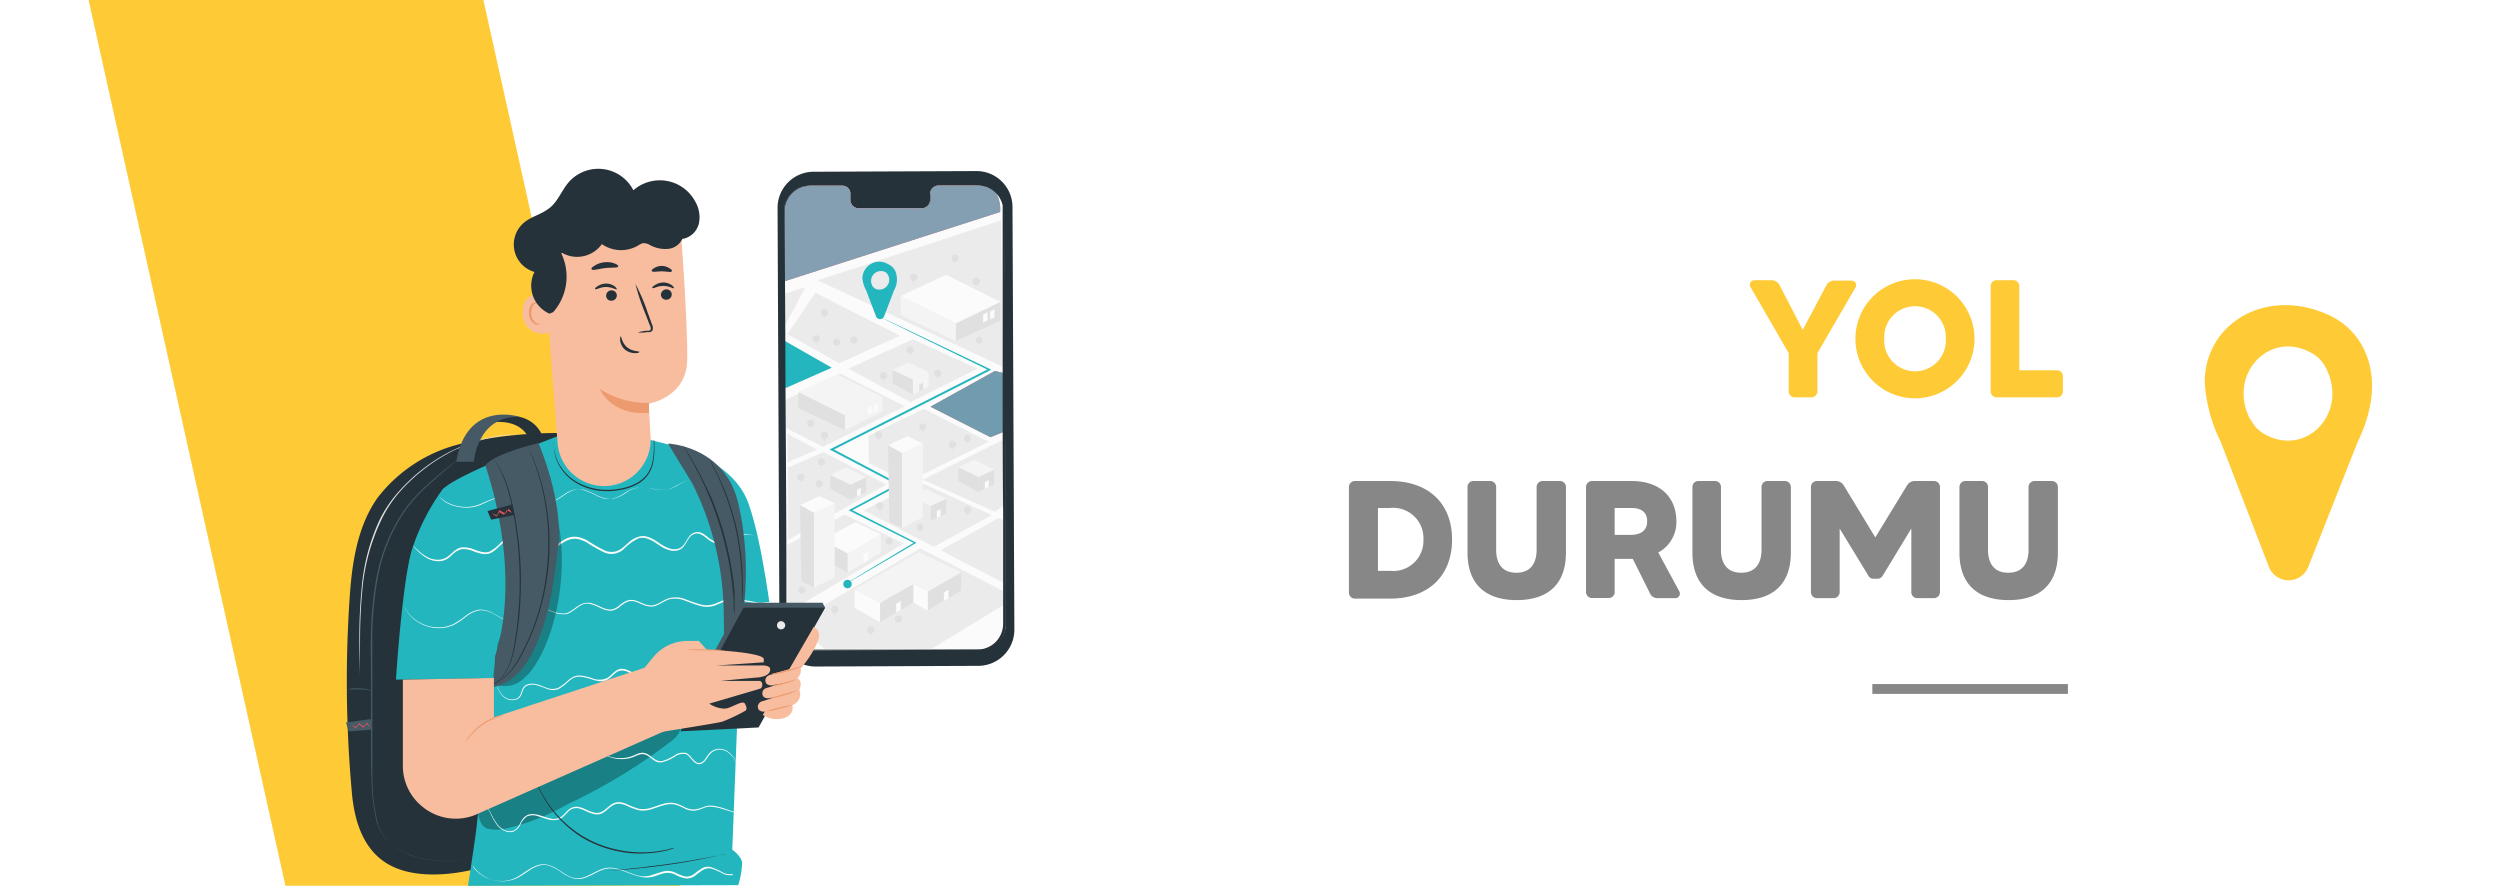 <svg id="Layer_1" data-name="Layer 1" xmlns="http://www.w3.org/2000/svg" viewBox="0 0 254 90"><defs><style>.cls-1{fill:#fff;}.cls-2{fill:#fecb37;}.cls-3{fill:#263239;}.cls-4{fill:#e0e0e0;}.cls-5{fill:#fbfbfb;}.cls-6{fill:#ebebeb;}.cls-7{fill:#e9505b;}.cls-8{fill:#3fbcd3;}.cls-11,.cls-8{opacity:0.7;}.cls-9{fill:#23b6be;}.cls-10{fill:#f5f4f5;}.cls-11{fill:#5ac1d6;}.cls-12{fill:#455a64;}.cls-13{opacity:0.3;}.cls-14{fill:#f8bc9e;}.cls-15{fill:#ec9a6e;}.cls-16{fill:#878787;}.cls-17{fill:none;stroke:#878787;stroke-miterlimit:10;}</style></defs><title>icons</title><rect class="cls-1" width="254" height="90"/><polygon class="cls-2" points="69.11 90 29 90 9 0 49.11 0 69.11 90"/><path class="cls-3" d="M82.83,67.72l16.62-.07a3.68,3.68,0,0,0,3.61-3.74l-.19-42.83a3.66,3.66,0,0,0-3.63-3.7l-16.63.07A3.67,3.67,0,0,0,79,21.19L79.19,64A3.67,3.67,0,0,0,82.83,67.72Z"/><path class="cls-4" d="M80.33,56.5a.37.37,0,0,0,.36.37.37.37,0,0,0,0-.74A.37.37,0,0,0,80.33,56.5Z"/><path class="cls-4" d="M80.69,57.3a2.68,2.68,0,0,0,0-.8,2.68,2.68,0,0,0,0,.8Z"/><path class="cls-5" d="M82.28,18.87l3.32,0a.83.83,0,0,1,.81.84v.61a.83.83,0,0,0,.81.84l6.48,0a.84.84,0,0,0,.8-.85v-.6a.83.83,0,0,1,.8-.85h4.08a2.61,2.61,0,0,1,2.63,2.6l.18,42A2.61,2.61,0,0,1,99.59,66l-17.11.08a2.62,2.62,0,0,1-2.63-2.6l-.18-42A2.61,2.61,0,0,1,82.28,18.87Z"/><path class="cls-6" d="M101.06,52c-.14-.11-7.3-3.26-7.3-3.26l8.36-4.17,0,6.71Z"/><polygon class="cls-7" points="100.63 44.42 94.53 41.32 101.08 37.69 102.09 37.94 102.11 43.82 100.63 44.42"/><polygon class="cls-8" points="100.63 44.42 94.53 41.32 101.08 37.69 102.09 37.94 102.11 43.82 100.63 44.42"/><polygon class="cls-6" points="101.87 37.26 83.07 28.48 101.7 22.4 101.87 37.26"/><polygon class="cls-6" points="102.09 60.13 93.5 55.72 80.71 63.24 83.76 65.91 94.67 65.91 102.09 61.38 102.09 60.13"/><polygon class="cls-6" points="91.81 55.24 81.18 61.54 80 61.41 80 55.35 85.82 52.27 91.81 55.24"/><polygon class="cls-6" points="90.06 49.23 80.05 54.86 80.05 47.5 83.67 45.94 90.06 49.23"/><polygon class="cls-6" points="100.76 52.33 94.88 55.56 87.75 51.86 93.42 48.98 100.76 52.33"/><polygon class="cls-6" points="91.94 41.28 83.61 45.4 79.76 43.43 79.73 40.67 85.35 37.94 91.94 41.28"/><polygon class="cls-6" points="100.45 44.88 92.13 49 88.27 47.03 88.24 44.27 93.87 41.54 100.45 44.88"/><polygon class="cls-6" points="99.3 37.46 92.52 40.86 86.19 37.46 92.74 34.47 99.3 37.46"/><path class="cls-9" d="M86.19,59.17l.12-.06.35-.2L88,58.13l5-2.92.1-.06L93,55.09l-6.54-3.33v.15l4.89-2.6.15-.08-.15-.08-6.79-3.57v.18l.81-.41,15.2-7.71.14-.08-.14-.07-8.07-3.84-2.24-1.06-.59-.27-.15-.07s-.05,0-.05,0l.05,0,.14.07.58.3,2.22,1.09,8,3.91v-.15L85.27,45.17l-.81.41-.17.09.17.09,6.79,3.55v-.16l-4.88,2.61-.14.08.14.08,6.56,3.29v-.12l-5,3-1.33.81-.34.21Z"/><path class="cls-9" d="M88,29.5l1,2.63a.44.44,0,0,0,.83,0l1-2.62a2.24,2.24,0,0,0,.12-2,1.49,1.49,0,0,0-.7-.66,1.72,1.72,0,0,0-2.63,1.4A3.19,3.19,0,0,0,88,29.5Zm.63-.47a1,1,0,0,1,1.31-1.39.68.68,0,0,1,.28.3,1,1,0,0,1-1.3,1.39A.83.83,0,0,1,88.61,29Z"/><polygon class="cls-10" points="89.63 41.8 89.66 40.34 85.85 42.19 85.85 43.7 89.63 41.8"/><polygon class="cls-4" points="85.85 42.19 81.11 39.83 81.11 41.47 85.85 43.7 85.85 42.19"/><polygon class="cls-10" points="89.66 40.34 85.01 38.02 81.11 39.83 85.85 42.19 89.66 40.34"/><polygon class="cls-5" points="89.16 40.97 89.16 41.68 88.79 41.85 88.79 41.17 89.16 40.97"/><polygon class="cls-5" points="88.57 41.23 88.57 41.94 88.19 42.11 88.19 41.43 88.57 41.23"/><polygon class="cls-4" points="101.63 32.57 101.63 30.67 97.11 32.85 97.11 34.65 101.63 32.57"/><polygon class="cls-10" points="97.11 32.85 91.51 30.07 91.51 32.01 97.11 34.65 97.11 32.85"/><polygon class="cls-5" points="101.63 30.67 96.13 27.92 91.51 30.07 97.11 32.85 101.63 30.67"/><polygon class="cls-5" points="101.04 31.41 101.04 32.26 100.6 32.45 100.6 31.65 101.04 31.41"/><polygon class="cls-5" points="100.33 31.73 100.33 32.57 99.89 32.77 99.89 31.96 100.33 31.73"/><path class="cls-4" d="M88,48.48V50l-1.61.8V49.23Z"/><polygon class="cls-4" points="84.36 48.25 86.41 49.23 86.41 50.78 84.36 49.63 84.36 48.25"/><polygon class="cls-10" points="88.02 48.48 85.98 47.5 84.36 48.25 86.41 49.23 88.02 48.48"/><polygon class="cls-5" points="87.45 49.56 87.45 50.27 87.08 50.44 87.08 49.76 87.45 49.56"/><path class="cls-4" d="M101,47.71v1.5L99.41,50V48.45Z"/><polygon class="cls-4" points="97.35 47.47 99.41 48.45 99.41 50 97.35 48.85 97.35 47.47"/><polygon class="cls-10" points="101.02 47.71 98.98 46.72 97.35 47.47 99.41 48.45 101.02 47.71"/><polygon class="cls-5" points="100.45 48.78 100.45 49.49 100.07 49.66 100.07 48.98 100.45 48.78"/><path class="cls-10" d="M94.35,37.81v1.5l-1.61.79V38.55Z"/><polygon class="cls-4" points="90.68 37.57 92.74 38.55 92.74 40.1 90.68 38.95 90.68 37.57"/><polygon class="cls-10" points="94.35 37.81 92.31 36.82 90.68 37.57 92.74 38.55 94.35 37.81"/><polygon class="cls-4" points="93.78 38.88 93.78 39.59 93.4 39.76 93.4 39.08 93.78 38.88"/><path class="cls-4" d="M96.14,50.66v1.5l-1.61.8V51.41Z"/><polygon class="cls-6" points="92.47 50.42 94.53 51.41 94.53 52.96 92.47 51.81 92.47 50.42"/><polygon class="cls-10" points="96.14 50.66 94.1 49.68 92.47 50.42 94.53 51.41 96.14 50.66"/><polygon class="cls-5" points="95.56 51.74 95.56 52.45 95.19 52.62 95.19 51.94 95.56 51.74"/><path class="cls-10" d="M89.49,54.29v1.88l-3.39,2v-2Z"/><polygon class="cls-4" points="83.53 54.83 86.1 56.22 86.1 58.17 83.53 56.73 83.53 54.83"/><polygon class="cls-5" points="89.49 54.29 86.94 53.05 83.53 54.83 86.1 56.22 89.49 54.29"/><polygon class="cls-5" points="88.21 56.03 88.21 56.92 87.75 57.2 87.75 56.32 88.21 56.03"/><path class="cls-4" d="M97.65,58.16V60l-3.39,2V60.1Z"/><polygon class="cls-5" points="90.21 57.9 94.26 60.09 94.26 62.04 90.2 59.79 90.21 57.9"/><polygon class="cls-10" points="97.65 58.16 93.37 56.09 90.2 57.91 94.26 60.09 97.65 58.16"/><polygon class="cls-5" points="96.37 59.9 96.37 60.79 95.9 61.07 95.9 60.19 96.37 59.9"/><polygon class="cls-10" points="84.81 51.13 84.81 58.64 82.7 59.73 82.7 52.12 84.81 51.13"/><polygon class="cls-5" points="83.25 50.4 84.81 51.13 82.7 52.12 81.28 51.32 83.25 50.4"/><polygon class="cls-4" points="82.7 52.12 82.7 59.73 81.41 59.04 81.28 51.32 82.7 52.12"/><polygon class="cls-10" points="93.76 45.04 93.76 52.55 91.64 53.65 91.64 46.04 93.76 45.04"/><polygon class="cls-5" points="92.19 44.32 93.76 45.04 91.64 46.04 90.22 45.24 92.19 44.32"/><polygon class="cls-4" points="91.64 46.04 91.64 53.65 90.36 53.01 90.22 45.24 91.64 46.04"/><path class="cls-4" d="M92.8,59.33v1.88l-3.39,2v-2Z"/><polygon class="cls-5" points="86.83 59.88 89.41 61.26 89.41 63.21 86.83 61.77 86.83 59.88"/><polygon class="cls-10" points="92.8 59.33 90.21 57.9 86.83 59.88 89.41 61.26 92.8 59.33"/><polygon class="cls-5" points="91.52 61.07 91.52 61.96 91.05 62.24 91.05 61.36 91.52 61.07"/><polygon class="cls-6" points="85.26 36.9 91.43 34.11 82.83 29.74 80.01 33.95 85.26 36.9"/><polygon class="cls-9" points="79.76 39.45 79.72 34.63 84.51 37.36 79.76 39.45"/><path class="cls-4" d="M83.4,44.28a.37.37,0,0,0,.73,0,.37.37,0,1,0-.73,0Z"/><path class="cls-4" d="M83.77,45.08a2.68,2.68,0,0,0,0-.8,2,2,0,0,0,0,.8Z"/><path class="cls-4" d="M93.39,43.38a.38.38,0,0,0,.37.37.37.37,0,0,0,0-.74A.38.38,0,0,0,93.39,43.38Z"/><path class="cls-4" d="M93.76,44.18a2.68,2.68,0,0,0,0-.8,2.68,2.68,0,0,0,0,.8Z"/><path class="cls-4" d="M98.29,48.49a.37.37,0,1,0,.36-.36A.36.36,0,0,0,98.29,48.49Z"/><path class="cls-4" d="M98.65,49.3a1.09,1.09,0,0,0,0-.4,1.12,1.12,0,0,0,0-.41,1.75,1.75,0,0,0,0,.41A1.7,1.7,0,0,0,98.65,49.3Z"/><path class="cls-4" d="M97.92,44.55a.37.37,0,0,0,.37.36.36.36,0,0,0,.36-.36.37.37,0,0,0-.36-.37A.38.38,0,0,0,97.92,44.55Z"/><path class="cls-4" d="M98.29,45.35a2.68,2.68,0,0,0,0-.8,2.68,2.68,0,0,0,0,.8Z"/><path class="cls-4" d="M88.88,44.19a.37.37,0,1,0,.37-.37A.36.36,0,0,0,88.88,44.19Z"/><path class="cls-4" d="M89.25,45a2.68,2.68,0,0,0,0-.8,2,2,0,0,0,0,.8Z"/><path class="cls-4" d="M83.09,46.93a.37.37,0,1,0,.37-.37A.38.38,0,0,0,83.09,46.93Z"/><path class="cls-4" d="M83.46,47.73a2.68,2.68,0,0,0,0-.8,2.68,2.68,0,0,0,0,.8Z"/><path class="cls-4" d="M82.86,49.08a.37.37,0,1,0,.73,0,.37.37,0,0,0-.73,0Z"/><path class="cls-4" d="M83.23,49.89a1.7,1.7,0,0,0,0-.4,1.75,1.75,0,0,0,0-.41,1.12,1.12,0,0,0,0,.41A1.09,1.09,0,0,0,83.23,49.89Z"/><path class="cls-4" d="M93.13,53.55a.37.37,0,0,0,.37.37.37.37,0,0,0,0-.73A.37.37,0,0,0,93.13,53.55Z"/><path class="cls-4" d="M93.5,54.36a1.24,1.24,0,0,0,0-.4,1.28,1.28,0,0,0,0-.41,1.28,1.28,0,0,0,0,.41A1.24,1.24,0,0,0,93.5,54.36Z"/><circle class="cls-4" cx="81.46" cy="59.94" r="0.37"/><path class="cls-4" d="M81.46,60.75a1.12,1.12,0,0,0,0-.41,1.09,1.09,0,0,0,0-.4,1.7,1.7,0,0,0,0,.4A1.75,1.75,0,0,0,81.46,60.75Z"/><path class="cls-4" d="M88.1,64a.37.37,0,1,0,.36-.37A.37.37,0,0,0,88.1,64Z"/><path class="cls-4" d="M88.46,64.75a2,2,0,0,0,0-.8,2.68,2.68,0,0,0,0,.8Z"/><path class="cls-4" d="M90.92,62.84a.37.37,0,1,0,.73,0,.37.37,0,0,0-.73,0Z"/><path class="cls-4" d="M91.28,63.65a1.12,1.12,0,0,0,0-.41,1.09,1.09,0,0,0,0-.4,1.7,1.7,0,0,0,0,.4A1.75,1.75,0,0,0,91.28,63.65Z"/><path class="cls-4" d="M84.45,62a.37.37,0,0,0,.73,0,.37.37,0,1,0-.73,0Z"/><path class="cls-4" d="M84.82,62.84a2.68,2.68,0,0,0,0-.8,2,2,0,0,0,0,.8Z"/><circle class="cls-4" cx="90.33" cy="54.98" r="0.37"/><path class="cls-4" d="M90.33,55.79a1.24,1.24,0,0,0,0-.4,1.28,1.28,0,0,0,0-.41,1.28,1.28,0,0,0,0,.41A1.24,1.24,0,0,0,90.33,55.79Z"/><path class="cls-4" d="M89,51.41a.37.37,0,0,0,.37.36.36.36,0,0,0,.36-.36.37.37,0,0,0-.36-.37A.38.38,0,0,0,89,51.41Z"/><path class="cls-4" d="M89.41,52.21a2.68,2.68,0,0,0,0-.8,2,2,0,0,0,0,.8Z"/><path class="cls-4" d="M97.92,51.81a.38.38,0,0,0,.37.37.37.37,0,0,0,0-.74A.38.38,0,0,0,97.92,51.81Z"/><path class="cls-4" d="M98.29,52.61a2.68,2.68,0,0,0,0-.8,2.68,2.68,0,0,0,0,.8Z"/><path class="cls-4" d="M81,48.49a.37.37,0,1,0,.37-.36A.37.37,0,0,0,81,48.49Z"/><path class="cls-4" d="M81.37,49.3a1.24,1.24,0,0,0,0-.4,1.28,1.28,0,0,0,0-.41,1.28,1.28,0,0,0,0,.41A1.24,1.24,0,0,0,81.37,49.3Z"/><path class="cls-4" d="M82,43a.37.37,0,1,0,.36-.36A.36.36,0,0,0,82,43Z"/><path class="cls-4" d="M82.35,43.82a1.09,1.09,0,0,0,0-.4,1.12,1.12,0,0,0,0-.41,1.75,1.75,0,0,0,0,.41A1.7,1.7,0,0,0,82.35,43.82Z"/><circle class="cls-4" cx="89.77" cy="38.17" r="0.37"/><path class="cls-4" d="M89.77,39a2.68,2.68,0,0,0,0-.8,2.68,2.68,0,0,0,0,.8Z"/><path class="cls-4" d="M96.41,45.08a.37.37,0,1,0,.73,0,.37.37,0,0,0-.73,0Z"/><path class="cls-4" d="M96.77,45.88a2,2,0,0,0,0-.8,2.68,2.68,0,0,0,0,.8Z"/><path class="cls-4" d="M92.1,35.56a.37.37,0,1,0,.37-.37A.37.37,0,0,0,92.1,35.56Z"/><path class="cls-4" d="M92.47,36.36a2.68,2.68,0,0,0,0-.8,2.68,2.68,0,0,0,0,.8Z"/><path class="cls-4" d="M84.63,34.75a.37.37,0,1,0,.37-.36A.37.37,0,0,0,84.63,34.75Z"/><path class="cls-4" d="M85,35.56a1.28,1.28,0,0,0,0-.41,1.24,1.24,0,0,0,0-.4,1.24,1.24,0,0,0,0,.4A1.28,1.28,0,0,0,85,35.56Z"/><path class="cls-4" d="M82.57,34.42a.37.37,0,1,0,.37-.37A.36.36,0,0,0,82.57,34.42Z"/><path class="cls-4" d="M82.94,35.22a2.68,2.68,0,0,0,0-.8,2,2,0,0,0,0,.8Z"/><path class="cls-4" d="M83.4,31.71a.37.37,0,1,0,.73,0,.37.37,0,0,0-.73,0Z"/><path class="cls-4" d="M83.77,32.52a1.75,1.75,0,0,0,0-.41,1.7,1.7,0,0,0,0-.4,1.09,1.09,0,0,0,0,.4A1.12,1.12,0,0,0,83.77,32.52Z"/><path class="cls-4" d="M94.9,37.94a.37.37,0,0,0,.37.36.36.36,0,0,0,.36-.36.37.37,0,0,0-.36-.37A.38.38,0,0,0,94.9,37.94Z"/><path class="cls-4" d="M95.27,38.74a2.68,2.68,0,0,0,0-.8,2.68,2.68,0,0,0,0,.8Z"/><path class="cls-4" d="M86.39,34.47a.37.37,0,1,0,.73,0,.37.37,0,0,0-.73,0Z"/><path class="cls-4" d="M86.75,35.28a1.12,1.12,0,0,0,0-.41,1.09,1.09,0,0,0,0-.4,1.7,1.7,0,0,0,0,.4A1.75,1.75,0,0,0,86.75,35.28Z"/><path class="cls-4" d="M96.67,26.22a.37.37,0,1,0,.37-.37A.38.38,0,0,0,96.67,26.22Z"/><path class="cls-4" d="M97,27a2.68,2.68,0,0,0,0-.8,2.68,2.68,0,0,0,0,.8Z"/><path class="cls-4" d="M92.47,28.23a.37.37,0,0,0,.73,0,.37.37,0,1,0-.73,0Z"/><path class="cls-4" d="M92.84,29a2.68,2.68,0,0,0,0-.8,2,2,0,0,0,0,.8Z"/><path class="cls-4" d="M99.15,34.56a.37.37,0,0,0,.37.37.37.37,0,0,0,0-.73A.37.37,0,0,0,99.15,34.56Z"/><path class="cls-4" d="M99.52,35.37a1.28,1.28,0,0,0,0-.41,1.24,1.24,0,0,0,0-.4,1.24,1.24,0,0,0,0,.4A1.28,1.28,0,0,0,99.52,35.37Z"/><path class="cls-4" d="M98.79,28.59a.36.36,0,0,0,.36.37.37.37,0,1,0,0-.73A.36.36,0,0,0,98.79,28.59Z"/><path class="cls-4" d="M99.15,29.4a1.24,1.24,0,0,0,0-.4,1.28,1.28,0,0,0,0-.41,1.28,1.28,0,0,0,0,.41A1.24,1.24,0,0,0,99.15,29.4Z"/><polygon class="cls-6" points="83.02 45.68 80 44.08 80.01 46.96 83.02 45.68"/><polygon class="cls-6" points="95.56 55.91 102.18 59.33 102.18 52.96 101.45 52.63 95.56 55.91"/><path class="cls-9" d="M85.68,59.33a.43.43,0,1,0,.42-.42A.42.42,0,0,0,85.68,59.33Z"/><polygon class="cls-6" points="81.82 29.19 79.71 29.83 79.71 33.15 81.82 29.19"/><path class="cls-7" d="M79.69,24.75V21.13a2.61,2.61,0,0,1,2.58-2.26l3.32,0a.83.83,0,0,1,.81.84v.61a.83.83,0,0,0,.81.84l6.48,0a.84.84,0,0,0,.8-.85v-.6a.83.83,0,0,1,.8-.85h4.08a2.66,2.66,0,0,1,1.78.68,3.21,3.21,0,0,1,.46,2L79.7,28.58Z"/><path class="cls-11" d="M79.69,24.75V21.13a2.61,2.61,0,0,1,2.58-2.26l3.32,0a.83.83,0,0,1,.81.84v.61a.83.83,0,0,0,.81.84l6.48,0a.84.84,0,0,0,.8-.85v-.6a.83.83,0,0,1,.8-.85h4.08a2.66,2.66,0,0,1,1.78.68,3.21,3.21,0,0,1,.46,2L79.7,28.58Z"/><path class="cls-3" d="M82.28,18.87h-.09c-.06,0-.15,0-.27,0a2.52,2.52,0,0,0-1,.35,2.31,2.31,0,0,0-.59.48,2.53,2.53,0,0,0-.49.78,2.83,2.83,0,0,0-.2,1.07V22.8c0,3.49,0,8.53,0,14.76s0,13.65.09,21.89c0,1,0,2.08,0,3.13v.79a3.08,3.08,0,0,0,.1.8,2.71,2.71,0,0,0,.34.73,2.9,2.9,0,0,0,.55.61,2.66,2.66,0,0,0,1.51.58H84l3.33,0,6.84,0,3.5,0H99.4a2.82,2.82,0,0,0,1.69-.48,2.6,2.6,0,0,0,1-1.43,2.72,2.72,0,0,0,.11-.89v-.88c0-1.18,0-2.34,0-3.5q0-3.48,0-6.84l-.05-12.93c0-4.12,0-8-.06-11.7,0-1.83,0-3.6,0-5.3v-.64c0-.1,0-.21,0-.31a2.84,2.84,0,0,0-.06-.31,2.58,2.58,0,0,0-.55-1.11,2.62,2.62,0,0,0-2.13-.93H95.37a.84.84,0,0,0-.51.14.88.88,0,0,0-.32.42,1.53,1.53,0,0,0-.05.52v.25a1,1,0,0,1,0,.25.8.8,0,0,1-.19.44.74.74,0,0,1-.4.25.93.93,0,0,1-.24,0H92.47l-3.45,0H87.14a.94.94,0,0,1-.32-.11.87.87,0,0,1-.37-.53,1.72,1.72,0,0,1,0-.32v-.31a1.62,1.62,0,0,0,0-.31.94.94,0,0,0-.1-.28.78.78,0,0,0-.42-.36,1.33,1.33,0,0,0-.52-.06h0a1.33,1.33,0,0,1,.52.06.77.77,0,0,1,.4.36.79.79,0,0,1,.1.27,1.48,1.48,0,0,1,0,.3v.31a1.12,1.12,0,0,0,0,.32.83.83,0,0,0,.38.55.72.72,0,0,0,.33.11h6.51a1.07,1.07,0,0,0,.25,0,.81.81,0,0,0,.42-.26.87.87,0,0,0,.2-.46,2.26,2.26,0,0,0,0-.26v-.25a1.38,1.38,0,0,1,0-.5.75.75,0,0,1,.3-.4.78.78,0,0,1,.49-.14h3.92a2.81,2.81,0,0,1,1.14.21,2.76,2.76,0,0,1,.95.71,2.62,2.62,0,0,1,.55,1.09c0,.1,0,.2,0,.3s0,.21,0,.32v.63l0,5.3c0,3.67,0,7.58,0,11.7s0,8.45.05,12.93c0,2.24,0,4.53,0,6.84,0,1.16,0,2.33,0,3.5v.88a2.85,2.85,0,0,1-.11.87,2.61,2.61,0,0,1-1,1.4A2.74,2.74,0,0,1,99.4,66H97.63l-3.5,0-6.84,0h-5a2.52,2.52,0,0,1-1.47-.56A2.57,2.57,0,0,1,80,64.15a2.88,2.88,0,0,1-.1-.78v-.79c0-1.06,0-2.1,0-3.13,0-8.24-.08-15.66-.1-21.89s-.06-11.27-.08-14.76V21.57a2.56,2.56,0,0,1,.67-1.84,2.31,2.31,0,0,1,.59-.48,2.42,2.42,0,0,1,1-.35l.26,0Z"/><path class="cls-3" d="M57.44,44A44.87,44.87,0,0,0,47,45.05a15.16,15.16,0,0,0-8.66,5.55c-2.21,3.16-2.65,7.19-2.87,11a124.93,124.93,0,0,0,.3,19.15c.32,3.22,1.46,6.22,4.46,7.44,3.61,1.48,8.45,0,8.45,0"/><path class="cls-12" d="M48.05,87.47H46a15.87,15.87,0,0,1-2.36-.12,6.11,6.11,0,0,1-.7-.13l-.37-.08-.37-.1c-.25-.07-.5-.18-.75-.27a6.73,6.73,0,0,1-.76-.38,5.27,5.27,0,0,1-1.4-1.12,4.27,4.27,0,0,1-.93-1.7,20.09,20.09,0,0,1-.53-4.31c0-1.53,0-3.14,0-4.81s0-3.4,0-5.17,0-3.51,0-5.18a36.07,36.07,0,0,1,.45-4.78,18,18,0,0,1,2.94-7.52,16.79,16.79,0,0,1,2.09-2.32c.67-.63,1.27-1.14,1.77-1.56l1.15-1,.29-.25.1-.09-.1.08-.31.24-1.16.94c-.5.41-1.11.92-1.79,1.55a16.9,16.9,0,0,0-2.11,2.32,17.93,17.93,0,0,0-3,7.55,36.34,36.34,0,0,0-.46,4.8c-.06,1.67,0,3.4,0,5.18s0,3.5,0,5.17,0,3.28.06,4.82a20.35,20.35,0,0,0,.54,4.33,4.41,4.41,0,0,0,1,1.73,5.7,5.7,0,0,0,1.44,1.14c.25.15.51.26.76.38s.52.2.77.26l.37.11.37.08c.24.06.48.08.71.12a17.18,17.18,0,0,0,2.37.1h2Z"/><path class="cls-12" d="M37.75,70.16a3.46,3.46,0,0,0-1.23-.22,3.75,3.75,0,0,0-1.24.1s.56,0,1.24,0S37.74,70.2,37.75,70.16Z"/><path class="cls-4" d="M52.87,44.16h-.36c-.23,0-.58,0-1,0A16,16,0,0,0,47.8,45l-.58.22-.29.11-.3.13-.6.28c-.21.09-.41.21-.62.31a18,18,0,0,0-4.91,3.91,12.66,12.66,0,0,0-2,3,20.54,20.54,0,0,0-1.74,6.61,52.76,52.76,0,0,0-.25,5.59c0,1.59,0,2.88,0,3.77l0,1v.27c0,.06,0,.09,0,.09a.62.62,0,0,1,0-.09l0-.27c0-.23,0-.58,0-1,0-.89.05-2.18.07-3.77a55.83,55.83,0,0,1,.27-5.58A20.72,20.72,0,0,1,38.66,53,12.47,12.47,0,0,1,40.59,50a18.1,18.1,0,0,1,4.87-3.9c.21-.1.4-.22.61-.32l.6-.27.29-.14.3-.11.57-.21a16.36,16.36,0,0,1,3.66-.83l1-.06h.36Z"/><path class="cls-3" d="M55.05,44.15s-.85-2.27-3.91-1.84c0,0-1.36-.07-1.61.68,0,0,2.85-.7,4.06,1.26Z"/><path class="cls-12" d="M46.35,46.91h1.79s.34-4.73,4.68-4.55C52.82,42.36,47.43,40.55,46.35,46.91Z"/><polygon class="cls-12" points="37.72 73.05 35.16 73.4 35.41 74.31 37.81 74.13 37.72 73.05"/><path class="cls-7" d="M37.57,73.87a2.37,2.37,0,0,0-.3-.46l0,0,0,0-.36.44h.09l-.26-.19-.27-.2,0,0,0,0-.33.46h.07a1.85,1.85,0,0,0-.46-.27s.14.15.4.35l0,0,0,0,.35-.45h-.09l.27.2.26.18,0,0,0,0,.34-.45h-.08A2,2,0,0,0,37.57,73.87Z"/><path class="cls-9" d="M75,89.93a8.12,8.12,0,0,0,.4-2.3c-.1-.68-1-1.3-1-1.3l1-25.91s.13-11.33-5.86-14.85l-3.58-.9-8.83-.52c-.29.09-10.66,4-12.09,5.52L49.5,72.51s-.55,6.75-1.09,11.6c-.11,1-.86,5.89-.86,5.89Z"/><g class="cls-13"><path d="M48.57,82.59c.09.63.33,1.39.93,1.59a3.9,3.9,0,0,0,1.89,0,22.49,22.49,0,0,0,6.25-2.46,57,57,0,0,0,10.73-6.55c.45-.37.94-1,.66-1.49s-1.2-.39-1.81-.11c-6.33,2.92-12.31,6.07-18.65,9"/></g><path class="cls-9" d="M70.86,46.28s4,1.32,5.23,5c1.41,4,2.34,11.89,2.34,11.89l-3.9.49Z"/><path class="cls-9" d="M45,49.67a22.13,22.13,0,0,0-3.15,6.17c-1,3.39-1.62,13.21-1.62,13.21l10.63-.15.57-8.64S52.52,45.85,45,49.67Z"/><path class="cls-5" d="M77,54.79a1.35,1.35,0,0,0-.29-.28,1.48,1.48,0,0,0-1.12-.22A10.32,10.32,0,0,0,74,55a1.89,1.89,0,0,1-1.09.13,2.86,2.86,0,0,1-1.08-.63,2.55,2.55,0,0,0-.59-.37,1,1,0,0,0-.74,0,1.22,1.22,0,0,0-.57.51c-.15.21-.26.44-.42.65a1.14,1.14,0,0,1-.6.46,1.51,1.51,0,0,1-.79,0,3.07,3.07,0,0,1-.77-.34c-.24-.14-.48-.32-.73-.47a3.29,3.29,0,0,0-.82-.4,1.51,1.51,0,0,0-.94,0A2.52,2.52,0,0,0,64,55c-.25.21-.47.44-.72.63a1.84,1.84,0,0,1-.85.42,1.8,1.8,0,0,1-.94-.1,15.49,15.49,0,0,1-1.76-1,3.34,3.34,0,0,0-1-.39,2,2,0,0,0-1,.08c-.65.25-1.13.74-1.7,1a2.32,2.32,0,0,1-.44.16,1.75,1.75,0,0,1-.46,0,2.53,2.53,0,0,1-.88-.25,15.5,15.5,0,0,0-1.64-.8,1.81,1.81,0,0,0-.89-.08,1.71,1.71,0,0,0-.78.4,4.1,4.1,0,0,1-1.27,1,1.55,1.55,0,0,1-.74,0,5.33,5.33,0,0,1-.71-.22,2.65,2.65,0,0,0-1.4-.22,1.54,1.54,0,0,0-.6.3c-.17.13-.32.28-.47.41a2.94,2.94,0,0,1-.47.34,1.7,1.7,0,0,1-.51.17,2.2,2.2,0,0,1-1-.1,2.94,2.94,0,0,1-.73-.38,6.34,6.34,0,0,1-.87-.75L42,55.5l-.07-.07.07.08.2.22a5.51,5.51,0,0,0,.86.77,2.72,2.72,0,0,0,.74.39,2.16,2.16,0,0,0,1,.11,1.47,1.47,0,0,0,.53-.16,3.36,3.36,0,0,0,.49-.35,2.45,2.45,0,0,1,1-.68,2.47,2.47,0,0,1,1.34.22,5.19,5.19,0,0,0,.73.22,1.63,1.63,0,0,0,.79,0,2,2,0,0,0,.7-.43c.21-.18.4-.38.61-.56a1.54,1.54,0,0,1,.73-.37,1.74,1.74,0,0,1,.84.08c.55.18,1,.53,1.63.79a2.58,2.58,0,0,0,.92.27,2,2,0,0,0,.49,0,1.81,1.81,0,0,0,.46-.17c.6-.28,1.08-.77,1.69-1a1.73,1.73,0,0,1,1-.08,3.17,3.17,0,0,1,.92.37,14.12,14.12,0,0,0,1.78,1,1.83,1.83,0,0,0,1,.1,1.9,1.9,0,0,0,.89-.43,5.55,5.55,0,0,1,1.5-1.11,1.44,1.44,0,0,1,.87,0,3.27,3.27,0,0,1,.8.38c.25.16.48.33.74.48a3,3,0,0,0,.8.34,1.54,1.54,0,0,0,.85,0,1.29,1.29,0,0,0,.65-.5c.15-.22.27-.45.41-.66a1.16,1.16,0,0,1,.53-.48.84.84,0,0,1,.66,0,2.68,2.68,0,0,1,.58.36,3.12,3.12,0,0,0,1.11.64A2,2,0,0,0,74,55.09a11.67,11.67,0,0,1,1.66-.75,1.45,1.45,0,0,1,1.09.19A2.11,2.11,0,0,1,77,54.79Z"/><path class="cls-5" d="M78.29,61.17h-.1l-.31,0a2.55,2.55,0,0,1-1.16,0c-.25-.06-.53-.11-.84-.16s-.64-.13-1-.17a3,3,0,0,0-1.17.08c-.4.12-.79.33-1.22.47a2.34,2.34,0,0,1-1.39,0,14.19,14.19,0,0,1-1.46-.51A2.78,2.78,0,0,0,68,60.77c-.57.16-1,.58-1.61.72a1,1,0,0,1-.43,0,1.75,1.75,0,0,1-.44-.1c-.28-.1-.56-.25-.87-.35a1.43,1.43,0,0,0-1,0,3.92,3.92,0,0,0-.82.55,2,2,0,0,1-.41.25,1.27,1.27,0,0,1-.47.09,2.74,2.74,0,0,1-.94-.28,4.82,4.82,0,0,0-1-.39,1.62,1.62,0,0,0-.54,0,1.54,1.54,0,0,0-.51.17c-.32.17-.58.4-.87.59a1.88,1.88,0,0,1-.44.24.88.88,0,0,1-.23.07l-.12,0h-.12a2.72,2.72,0,0,1-1-.21c-.31-.11-.62-.24-.94-.34a2,2,0,0,0-1-.07,1.84,1.84,0,0,0-.84.5,6.67,6.67,0,0,1-.69.63,1.39,1.39,0,0,1-.83.24,2.23,2.23,0,0,1-.83-.26c-.27-.12-.52-.27-.77-.41a2.74,2.74,0,0,0-1.6-.47,3.12,3.12,0,0,0-1.42.67,8.17,8.17,0,0,1-1.19.79,3.54,3.54,0,0,1-1.24.34,4.67,4.67,0,0,1-1.14-.09,4,4,0,0,1-1.65-.81,3.29,3.29,0,0,1-.77-.88c-.07-.11-.11-.21-.15-.27l0-.09a.55.55,0,0,0,0,.1c0,.06.07.16.14.28a3.39,3.39,0,0,0,.76.9,4,4,0,0,0,2.83.93,3.52,3.52,0,0,0,1.27-.33,8.08,8.08,0,0,0,1.2-.8A3.08,3.08,0,0,1,48.76,62a2.71,2.71,0,0,1,1.54.46c.25.14.5.29.77.42a2.27,2.27,0,0,0,.87.27,1.4,1.4,0,0,0,.9-.26,6.14,6.14,0,0,0,.71-.63,1.71,1.71,0,0,1,.78-.47,1.68,1.68,0,0,1,.94.07c.31.09.61.22.93.34a2.85,2.85,0,0,0,1,.21h.13l.13,0a1.11,1.11,0,0,0,.26-.07,2.28,2.28,0,0,0,.46-.26c.29-.19.55-.42.85-.58a1.25,1.25,0,0,1,1-.12,4.75,4.75,0,0,1,.94.38,2.63,2.63,0,0,0,1,.29,1.25,1.25,0,0,0,.51-.1,2.13,2.13,0,0,0,.44-.26,3.41,3.41,0,0,1,.8-.54,1.25,1.25,0,0,1,.89,0c.3.1.58.24.88.35a2.37,2.37,0,0,0,.46.11,1.47,1.47,0,0,0,.47,0c.61-.15,1.07-.58,1.61-.73a2.66,2.66,0,0,1,1.6.16c.51.17,1,.39,1.48.51a2.51,2.51,0,0,0,1.44,0c.44-.16.82-.36,1.22-.48a2.58,2.58,0,0,1,1.13-.09c.36,0,.69.11,1,.16l.84.15.36.07a1.71,1.71,0,0,0,.32,0l.5-.07.3,0Z"/><path class="cls-5" d="M74.36,66.74h-.07l-.21,0-.78.1c-.68.1-1.66.3-2.89.4a9.69,9.69,0,0,1-2,0,5.32,5.32,0,0,0-1.13,0,2.33,2.33,0,0,0-.57.17,2.59,2.59,0,0,0-.52.34,3.28,3.28,0,0,1-1,.67,1,1,0,0,1-.6,0,5,5,0,0,1-.6-.24,2,2,0,0,0-.65-.22,1,1,0,0,0-.69.15c-.41.25-.67.66-1.09.83a1.94,1.94,0,0,1-1.32,0,5,5,0,0,0-1.33-.31,1.51,1.51,0,0,0-.66.14,2.53,2.53,0,0,0-.55.37,4.86,4.86,0,0,1-1,.75,1.5,1.5,0,0,1-1.12,0c-.36-.11-.7-.29-1.06-.37a1.6,1.6,0,0,0-1.06.07,1,1,0,0,0-.36.37c-.07.15-.11.31-.16.45a1.09,1.09,0,0,1-.21.38.91.91,0,0,1-.33.22,1.27,1.27,0,0,1-.75,0,1.36,1.36,0,0,1-.56-.34,2.13,2.13,0,0,1-.34-.45,5.92,5.92,0,0,1-.34-.72l-.07-.19,0-.06a.15.15,0,0,0,0,.06l.06.2a4.27,4.27,0,0,0,.32.73,2.21,2.21,0,0,0,.34.47,1.42,1.42,0,0,0,.58.37,1.33,1.33,0,0,0,.79,0,.91.91,0,0,0,.38-.24,1.2,1.2,0,0,0,.22-.4,3.29,3.29,0,0,1,.16-.44.85.85,0,0,1,.33-.32,1.45,1.45,0,0,1,1-.06,11.11,11.11,0,0,1,1.05.37,2.21,2.21,0,0,0,.59.12,1.31,1.31,0,0,0,.61-.12,5,5,0,0,0,1-.76,2.3,2.3,0,0,1,.52-.36,1.42,1.42,0,0,1,.61-.12,5.19,5.19,0,0,1,1.3.3,3.05,3.05,0,0,0,.68.15,1.37,1.37,0,0,0,.72-.09c.46-.2.73-.62,1.1-.85a1,1,0,0,1,.62-.13,2,2,0,0,1,.61.21,4.23,4.23,0,0,0,.62.25,1.18,1.18,0,0,0,.67,0,3.55,3.55,0,0,0,1.05-.69,2.7,2.7,0,0,1,.5-.33,2,2,0,0,1,.54-.16,4.5,4.5,0,0,1,1.1,0,10.61,10.61,0,0,0,2,0c1.23-.12,2.21-.33,2.89-.44l.78-.13.2,0S74.36,66.75,74.36,66.74Z"/><path class="cls-5" d="M74.69,82.5s0,0-.07,0l-.21-.07-.8-.28a5.83,5.83,0,0,0-1.3-.3,1.91,1.91,0,0,0-.83.14,4.17,4.17,0,0,1-.89.25,1.9,1.9,0,0,1-1-.22,6.21,6.21,0,0,0-1-.42,2.59,2.59,0,0,0-1.2.07c-.4.11-.79.27-1.21.39a2.64,2.64,0,0,1-1.28.11,7.86,7.86,0,0,1-1.28-.5,2.11,2.11,0,0,0-.71-.17,1.3,1.3,0,0,0-.72.19c-.44.26-.74.68-1.2.85a1.16,1.16,0,0,1-.69,0,5,5,0,0,1-.68-.25,4,4,0,0,0-.68-.27,1.25,1.25,0,0,0-.74,0,1.44,1.44,0,0,0-.6.4,5.43,5.43,0,0,1-.48.48,1.28,1.28,0,0,1-1.2.25c-.42-.08-.81-.24-1.21-.35a3.21,3.21,0,0,0-.61-.09,1.17,1.17,0,0,0-.59.14,1.27,1.27,0,0,0-.43.4c-.11.16-.19.32-.28.48a1.31,1.31,0,0,1-.69.68,1.14,1.14,0,0,1-.87-.09,2,2,0,0,1-.65-.49,6.25,6.25,0,0,1-.68-1.13,4.53,4.53,0,0,0-.44-.72,1.87,1.87,0,0,0-.2-.22,2.12,2.12,0,0,0,.18.23,5.58,5.58,0,0,1,.42.73,6.12,6.12,0,0,0,.67,1.16,2,2,0,0,0,.67.51,1.23,1.23,0,0,0,.93.11,1.42,1.42,0,0,0,.74-.73,2,2,0,0,1,.68-.83,1.49,1.49,0,0,1,1.12,0c.39.1.78.27,1.22.36a1.87,1.87,0,0,0,.67,0,1.46,1.46,0,0,0,.34-.1,1.37,1.37,0,0,0,.29-.2c.18-.15.32-.33.49-.49a1.13,1.13,0,0,1,1.22-.35,6.11,6.11,0,0,1,.66.27,3.89,3.89,0,0,0,.7.26,1.35,1.35,0,0,0,.77,0c.49-.19.8-.62,1.21-.85a1.12,1.12,0,0,1,.66-.18,2.26,2.26,0,0,1,.67.16,7.58,7.58,0,0,0,1.3.5,2.75,2.75,0,0,0,1.34-.11c.41-.13.81-.29,1.2-.39a2.4,2.4,0,0,1,1.15-.08,5.15,5.15,0,0,1,1,.41,2.12,2.12,0,0,0,1,.22,4,4,0,0,0,.91-.27,1.76,1.76,0,0,1,.8-.14,6.25,6.25,0,0,1,1.29.28l.81.25.21.06Z"/><path class="cls-5" d="M61.42,76.65l.13.08a3.68,3.68,0,0,0,.42.19,3.41,3.41,0,0,0,1.67.17,2.77,2.77,0,0,0,.54-.12c.19-.06.38-.15.57-.23a1.34,1.34,0,0,1,.6-.12,1.32,1.32,0,0,1,.59.25c.19.14.37.3.58.43a1.44,1.44,0,0,0,.36.15.63.63,0,0,0,.19,0h.2a4.61,4.61,0,0,0,1.44-.67,1.32,1.32,0,0,1,.73-.18h.09l.09,0a.46.46,0,0,1,.16.07,1.12,1.12,0,0,1,.28.25,5.38,5.38,0,0,0,.52.55.75.75,0,0,0,.35.16.62.62,0,0,0,.38-.06,1.38,1.38,0,0,0,.5-.49,4.37,4.37,0,0,1,.38-.52,1.33,1.33,0,0,1,1-.4,1.46,1.46,0,0,1,.85.35,2.08,2.08,0,0,1,.49.5,1.12,1.12,0,0,1,.19.57.38.38,0,0,0,0-.16,1,1,0,0,0-.16-.43,2,2,0,0,0-.49-.54,1.51,1.51,0,0,0-.88-.37,1.42,1.42,0,0,0-1.09.41,5.17,5.17,0,0,0-.39.53,1.24,1.24,0,0,1-.46.45.56.56,0,0,1-.61-.1,4.37,4.37,0,0,1-.5-.54,2.55,2.55,0,0,0-.3-.26.66.66,0,0,0-.19-.09l-.1,0h-.1a1.38,1.38,0,0,0-.8.19,4.56,4.56,0,0,1-1.4.66,1,1,0,0,1-.67-.16c-.21-.13-.39-.28-.59-.42a1.39,1.39,0,0,0-.65-.27,1.37,1.37,0,0,0-.64.14c-.2.08-.38.17-.56.23a3.71,3.71,0,0,1-.53.13A3.48,3.48,0,0,1,62,76.88C61.61,76.75,61.43,76.63,61.42,76.65Z"/><path class="cls-5" d="M74.46,88.81l-.07,0-.09,0h-.12a1.42,1.42,0,0,1-.79-.19,6.39,6.39,0,0,0-1.21-.53,1.16,1.16,0,0,0-.83.12,5.82,5.82,0,0,0-.76.53,1.33,1.33,0,0,1-.9.32,3.32,3.32,0,0,1-1-.37,2.45,2.45,0,0,0-.56-.18,1.57,1.57,0,0,0-.61,0c-.41.08-.8.25-1.2.36A2.52,2.52,0,0,1,65,89a8.48,8.48,0,0,1-1.29-.43,6.11,6.11,0,0,0-1.38-.39,2.52,2.52,0,0,0-1.45.23c-.46.2-.88.45-1.32.63a2.11,2.11,0,0,1-1.35.13c-.88-.26-1.53-1-2.37-1.25a1.94,1.94,0,0,0-1.26,0,5,5,0,0,0-1.05.55c-.32.21-.62.42-.93.6a3.35,3.35,0,0,1-.93.37,3.54,3.54,0,0,1-1.7-.07,3.59,3.59,0,0,1-1.16-.6,3.35,3.35,0,0,1-.76-.82s0,0,0,.07l.11.18A3.37,3.37,0,0,0,50,89.38a3.45,3.45,0,0,0,1.74.09,3.34,3.34,0,0,0,1-.37c.31-.17.61-.39.93-.59a3.78,3.78,0,0,1,1-.53,1.8,1.8,0,0,1,1.19,0,5.3,5.3,0,0,1,1.14.62,4.46,4.46,0,0,0,1.23.63,2.15,2.15,0,0,0,1.43-.13c.45-.18.87-.44,1.32-.63a2.48,2.48,0,0,1,1.39-.22,5.79,5.79,0,0,1,1.35.39,10,10,0,0,0,1.31.43,2.6,2.6,0,0,0,1.33,0c.41-.11.8-.29,1.19-.36a1.57,1.57,0,0,1,.57,0,2,2,0,0,1,.54.18,3.2,3.2,0,0,0,1.05.36,1.42,1.42,0,0,0,1-.34,6.57,6.57,0,0,1,.74-.54,1.49,1.49,0,0,1,.39-.13,1.2,1.2,0,0,1,.38,0,5.79,5.79,0,0,1,1.21.51,1.54,1.54,0,0,0,.81.17l.13,0,.08,0Z"/><path class="cls-5" d="M73.87,48.19a1,1,0,0,1-.22.21,1.91,1.91,0,0,1-.82.36,5,5,0,0,1-1.41,0,8.37,8.37,0,0,0-.89,0,3,3,0,0,0-1,.18,10.24,10.24,0,0,0-1,.51,3,3,0,0,1-.52.23,2.27,2.27,0,0,1-.58.1,5.53,5.53,0,0,1-1.26-.14,4.37,4.37,0,0,0-1.36-.1,3.28,3.28,0,0,0-1.33.54,3.57,3.57,0,0,1-1.32.59,2,2,0,0,1-.73,0,4.77,4.77,0,0,1-.72-.26,8.69,8.69,0,0,0-1.46-.63,2.07,2.07,0,0,0-.82-.05,2.42,2.42,0,0,0-.75.28c-.46.26-.85.6-1.3.81a2.4,2.4,0,0,1-1.42.17,8.59,8.59,0,0,1-1.37-.35,7,7,0,0,0-1.32-.32,3.48,3.48,0,0,0-1.29.08,14.45,14.45,0,0,0-2.15.8,3.72,3.72,0,0,1-1.83.29,4.27,4.27,0,0,1-1.37-.35,2.71,2.71,0,0,1-1-.71,1.69,1.69,0,0,0,.2.25,2.66,2.66,0,0,0,.75.51,4.32,4.32,0,0,0,1.38.36,4.51,4.51,0,0,0,.9,0,4,4,0,0,0,1-.27A15.68,15.68,0,0,1,51,50.43a3.49,3.49,0,0,1,1.25-.07,7.14,7.14,0,0,1,1.31.32A9.6,9.6,0,0,0,55,51a2.56,2.56,0,0,0,1.49-.18c.47-.22.86-.56,1.31-.81a2.27,2.27,0,0,1,.71-.27,2.24,2.24,0,0,1,.77,0,8.69,8.69,0,0,1,1.44.62,4.66,4.66,0,0,0,.74.27,2.27,2.27,0,0,0,.78.05,3.58,3.58,0,0,0,1.36-.61,3.23,3.23,0,0,1,1.28-.53c.91-.1,1.77.27,2.61.23a2.43,2.43,0,0,0,.61-.1,4.41,4.41,0,0,0,.54-.24,9.19,9.19,0,0,1,1-.52,4,4,0,0,1,1.85-.14,5,5,0,0,0,1.43,0,1.89,1.89,0,0,0,.82-.39A.81.81,0,0,0,73.87,48.19Z"/><g class="cls-13"><path d="M56.16,50.91l-3.34,2.31c1.06,2.63.08,6.27-.84,9.26-.36,1.16-1.54,2.37-1.48,3.59s-1,3.28.21,3.58A2.74,2.74,0,0,0,53,69.11a6.35,6.35,0,0,0,1.55-1.83C56.88,63.49,58,56.24,56.16,50.91Z"/></g><path class="cls-3" d="M73.71,86.8h-.12l-.36.07-1.32.25c-1.11.21-2.65.48-4.36.71s-3.27.41-4.4.51l-1.34.12-.36,0-.13,0h.5l1.34-.08c1.13-.08,2.69-.24,4.4-.47s3.26-.52,4.37-.76c.55-.11,1-.21,1.31-.29l.35-.08Z"/><path class="cls-3" d="M68.52,86.18l-.19,0c-.13,0-.32.09-.56.14a12.06,12.06,0,0,1-2.09.27,11.7,11.7,0,0,1-3.09-.29,11.36,11.36,0,0,1-3.52-1.43,11.61,11.61,0,0,1-4.45-5.19,11.43,11.43,0,0,1-.68-2c-.06-.24-.09-.44-.12-.56l0-.2a1.47,1.47,0,0,0,0,.2c0,.13.05.32.1.57a10.73,10.73,0,0,0,.65,2A11.62,11.62,0,0,0,59,85a11.45,11.45,0,0,0,3.56,1.44,11.06,11.06,0,0,0,3.13.26,11.45,11.45,0,0,0,2.09-.3l.55-.16Z"/><path class="cls-3" d="M66.43,44.66a1.15,1.15,0,0,0,0,.17v.49a7.54,7.54,0,0,1-.18,1.77,3.3,3.3,0,0,1-.51,1.1,3.21,3.21,0,0,1-1.06.89,5.5,5.5,0,0,1-1.46.53,7.42,7.42,0,0,1-1.66.16,6.19,6.19,0,0,1-3.06-.87A4.88,4.88,0,0,1,56.73,47a4.29,4.29,0,0,1-.46-1.71c0-.42,0-.65,0-.65s0,0,0,.16a3.1,3.1,0,0,0,0,.49A4,4,0,0,0,56.66,47a4.74,4.74,0,0,0,1.78,2,6,6,0,0,0,3.12.9,7.24,7.24,0,0,0,1.69-.17,5.3,5.3,0,0,0,1.49-.54,3.07,3.07,0,0,0,1.59-2.07,7,7,0,0,0,.15-1.79c0-.22,0-.38,0-.49S66.43,44.66,66.43,44.66Z"/><path class="cls-12" d="M67.87,45.07s5.75.22,7.12,6c1.58,6.65.62,14-1.36,17.65l-.1-6.54a30.09,30.09,0,0,0-3.19-13.06Z"/><path class="cls-3" d="M74.63,63.94a1.57,1.57,0,0,0,0-.2l0-.58c0-.25,0-.55,0-.91s0-.76,0-1.2l0-.7c0-.25,0-.5-.07-.76,0-.52-.13-1.08-.21-1.67a34.14,34.14,0,0,0-.82-3.75,33.3,33.3,0,0,0-1.26-3.63C72,50,71.76,49.48,71.53,49c-.12-.24-.22-.47-.34-.68l-.33-.62c-.2-.4-.42-.74-.59-1.05s-.34-.57-.48-.78l-.32-.48a.9.9,0,0,0-.12-.16l.1.18.3.49c.13.21.29.47.46.78s.38.66.57,1.06l.33.62c.11.22.21.45.32.68.24.47.45,1,.68,1.53a35.41,35.41,0,0,1,1.25,3.62,36.63,36.63,0,0,1,.83,3.74c.08.59.17,1.14.22,1.66,0,.26.06.51.08.75l.05.7c0,.45,0,.85.06,1.2s0,.66,0,.91v.58A.63.63,0,0,0,74.63,63.94Z"/><path class="cls-3" d="M72,46.52a.84.84,0,0,0,.07.16l.22.43c.19.37.46.91.77,1.59.15.35.32.72.47,1.13.08.2.17.41.25.63l.24.69a27.14,27.14,0,0,1,.83,3.1,30.35,30.35,0,0,1,.53,5.81c0,.75,0,1.35,0,1.77l0,.48v.17s0-.06,0-.17l0-.48c0-.41.06-1,.08-1.77a28,28,0,0,0-.5-5.83,25.47,25.47,0,0,0-.85-3.12l-.24-.68c-.08-.22-.17-.43-.25-.64-.16-.41-.34-.78-.49-1.12-.32-.68-.6-1.22-.81-1.59l-.24-.41Z"/><path class="cls-12" d="M49.3,47.28s3.86,10.51,1,19.38l-.16,3.13s2.18-.14,3.83-3.25,2.18-6.33,2.74-11-2-10.52-2-10.52S50.25,46.05,49.3,47.28Z"/><path class="cls-3" d="M50.06,69.54l.06,0,.16-.09a2.73,2.73,0,0,0,.55-.44,5.13,5.13,0,0,0,1.23-2.27A14.45,14.45,0,0,0,52.43,65c.11-.63.2-1.32.29-2a39.06,39.06,0,0,0,.2-4.71,37.06,37.06,0,0,0-.41-4.69,29.19,29.19,0,0,0-.8-3.75,11.45,11.45,0,0,0-1-2.4l-.38-.6-.11-.14a.11.11,0,0,0,0,0l0,0,.1.16c.09.13.21.34.35.6a12.24,12.24,0,0,1,.95,2.4,29.44,29.44,0,0,1,.78,3.75,36.88,36.88,0,0,1,.39,4.68,36.71,36.71,0,0,1-.19,4.68c-.08.72-.16,1.4-.27,2A12.82,12.82,0,0,1,52,66.69,5.25,5.25,0,0,1,50.8,69,4.26,4.26,0,0,1,50.06,69.54Z"/><path class="cls-3" d="M50.21,69.43l.06,0,.18-.08a3.13,3.13,0,0,0,.65-.39,6.93,6.93,0,0,0,1.76-2.15A23.27,23.27,0,0,0,54.55,63a24,24,0,0,0,1.18-10A23.27,23.27,0,0,0,55,49c-.17-.57-.31-1.08-.48-1.52s-.29-.82-.43-1.12l-.31-.69-.08-.18,0-.05s0,0,0,.06l.07.18.28.7c.14.3.26.69.42,1.13s.3,1,.46,1.51A24.53,24.53,0,0,1,55.62,53a25.22,25.22,0,0,1-.08,5A23.59,23.59,0,0,1,54.44,63a22.85,22.85,0,0,1-1.66,3.76,7,7,0,0,1-1.71,2.16,4,4,0,0,1-.63.41l-.17.09Z"/><polygon class="cls-3" points="52.04 51.26 49.53 51.92 49.9 52.8 52.25 52.33 52.04 51.26"/><path class="cls-7" d="M52,52.1a2.14,2.14,0,0,0-.35-.42l0,0,0,.06-.3.47.08,0L51.05,52l-.28-.16-.06,0,0,.06-.27.5.07,0a2.08,2.08,0,0,0-.49-.22,1.91,1.91,0,0,0,.44.3l0,0,0,0,.29-.48-.08,0,.28.16.28.16,0,0,0-.05.28-.48h-.07A2.72,2.72,0,0,0,52,52.1Z"/><polygon class="cls-12" points="72.55 66.27 75.28 61.24 83.57 61.24 83.83 61.74 76.81 73.41 68.86 73.8 72.55 66.27"/><path class="cls-14" d="M40.93,69.05v8.79a5.31,5.31,0,0,0,2,4.13h0a5.32,5.32,0,0,0,5.39.81l19.35-8.57-1.9-6.46L50.18,72.88v-4Z"/><polygon class="cls-3" points="72.81 66.77 75.54 61.74 83.83 61.74 77.07 73.91 69.13 74.3 72.81 66.77"/><path class="cls-14" d="M65,68.44l1.32-1.62a4.51,4.51,0,0,1,3.54-1.7H71l.79.88s5.6.24,5.81.94v.35l-4.8.32s4.08,0,4.33,0,1.13-.07,1.12.41-.48.7-1.19.81c-.29,0-3.82.35-3.82.35l3.89,0c.43,0,.38.7.12.78l-5.19,1.53a3,3,0,0,0,1.52.51c.69,0,1.86-.93,2.1-.51s.2.66,0,.75a17.45,17.45,0,0,1-2.29,1.08c-.54.15-4.93.84-4.93.84l-1.58.26Z"/><path class="cls-14" d="M82.67,63.7s.87.31.43,1.42a9.68,9.68,0,0,1-1.76,2.79,1,1,0,0,1-.35,1s.62.16.23,1.19a1.17,1.17,0,0,1-.73,1.54s.31.88-.8,1.31a2.62,2.62,0,0,1-2.19-.31Z"/><path class="cls-14" d="M80.91,67.82a24.37,24.37,0,0,0-2.38.66c-.24.09-.48.1-.64.3a.54.54,0,0,0,0,.7.75.75,0,0,0,.64.13A10.92,10.92,0,0,0,81,68.93"/><path class="cls-14" d="M80.6,69.14a24.57,24.57,0,0,0-2.39.66c-.24.09-.47.09-.63.29a.56.56,0,0,0,0,.71.75.75,0,0,0,.64.12,11.55,11.55,0,0,0,2.45-.67"/><path class="cls-14" d="M80.15,70.49a23.61,23.61,0,0,0-2.38.66c-.24.09-.48.09-.64.3a.53.53,0,0,0,0,.7.75.75,0,0,0,.64.13,11.07,11.07,0,0,0,2.44-.68"/><path class="cls-15" d="M80.92,69s-.57.16-1.27.36a10.92,10.92,0,0,0-1.27.35,4.9,4.9,0,0,0,1.3-.24A4.63,4.63,0,0,0,80.92,69Z"/><path class="cls-15" d="M81.06,70.12s-.65.18-1.44.41-1.44.4-1.44.43a6.1,6.1,0,0,0,1.47-.31A6.44,6.44,0,0,0,81.06,70.12Z"/><path class="cls-15" d="M80.54,71.61a8,8,0,0,0-1.35.28,7.63,7.63,0,0,0-1.32.39A7.4,7.4,0,0,0,79.22,72,7.13,7.13,0,0,0,80.54,71.61Z"/><path class="cls-15" d="M81.57,67.66s-.71.2-1.59.43-1.6.36-1.6.39a1.35,1.35,0,0,0,.48,0A11,11,0,0,0,80,68.21a11.59,11.59,0,0,0,1.11-.35A1.62,1.62,0,0,0,81.57,67.66Z"/><path class="cls-15" d="M73.67,66.07a13.58,13.58,0,0,0-2-.07,13.83,13.83,0,0,0-2,0,18.3,18.3,0,0,0,2,.07A18.49,18.49,0,0,0,73.67,66.07Z"/><path class="cls-6" d="M79.62,63.85a.42.42,0,0,1-.59-.06.43.43,0,0,1,.07-.59.41.41,0,0,1,.58.07A.4.4,0,0,1,79.62,63.85Z"/><path class="cls-15" d="M51.19,72.65a.87.87,0,0,0-.19,0l-.51.12a6,6,0,0,0-2.8,2,2.88,2.88,0,0,0-.3.43c-.06.11-.09.17-.08.17s.16-.21.45-.54A6.32,6.32,0,0,1,49,73.67a6.58,6.58,0,0,1,1.5-.78A6.9,6.9,0,0,0,51.19,72.65Z"/><path class="cls-14" d="M61.75,49.37h0a4.73,4.73,0,0,0,4.35-5C66,42.62,65.92,41,65.92,41s3.85-.6,3.9-4.45-.62-12.68-.62-12.68h0a13.36,13.36,0,0,0-13.44,1.69l-.57.44,1.46,19A4.74,4.74,0,0,0,61.75,49.37Z"/><path class="cls-15" d="M65.93,40.94a9,9,0,0,1-5-1.42s1.19,2.77,5,2.42Z"/><path class="cls-3" d="M68.25,29.9a.54.54,0,0,1-.53.55.52.52,0,0,1-.57-.49.56.56,0,0,1,.53-.56A.53.53,0,0,1,68.25,29.9Z"/><path class="cls-3" d="M68.47,29.28c-.07.07-.48-.23-1.07-.23s-1,.29-1.09.22,0-.16.22-.3a1.6,1.6,0,0,1,.87-.27,1.51,1.51,0,0,1,.86.28C68.44,29.12,68.5,29.25,68.47,29.28Z"/><path class="cls-3" d="M62.67,30a.54.54,0,0,1-.53.55.51.51,0,0,1-.56-.49.55.55,0,0,1,.53-.56A.53.53,0,0,1,62.67,30Z"/><path class="cls-3" d="M62.66,29.39c-.07.07-.49-.23-1.08-.23s-1,.29-1.09.22,0-.16.23-.3a1.57,1.57,0,0,1,.87-.27,1.51,1.51,0,0,1,.86.28C62.63,29.23,62.69,29.36,62.66,29.39Z"/><path class="cls-3" d="M64.8,33.78a3.69,3.69,0,0,1,1-.18c.15,0,.29,0,.31-.14A.69.69,0,0,0,66,33l-.44-1.15a21.56,21.56,0,0,1-1-3,19,19,0,0,1,1.25,2.92c.15.4.29.79.42,1.16a.83.83,0,0,1,.08.59.39.39,0,0,1-.25.22,1.29,1.29,0,0,1-.25,0A4.26,4.26,0,0,1,64.8,33.78Z"/><path class="cls-3" d="M63.06,34.19c.1,0,.1.63.65,1.09s1.23.38,1.24.47-.15.13-.44.13a1.64,1.64,0,0,1-1-.35,1.47,1.47,0,0,1-.5-.92C63,34.34,63,34.18,63.06,34.19Z"/><path class="cls-3" d="M62.81,27.07c-.06.17-.65.09-1.34.17s-1.26.28-1.35.13.06-.22.28-.37a2.18,2.18,0,0,1,1-.35,2.22,2.22,0,0,1,1.05.12C62.71,26.87,62.84,27,62.81,27.07Z"/><path class="cls-3" d="M68.25,27.57c-.1.13-.51,0-1,0s-.9.09-1,0,0-.2.21-.33a1.45,1.45,0,0,1,1.61.05C68.24,27.37,68.3,27.5,68.25,27.57Z"/><path class="cls-14" d="M55.67,30c-.07,0-2.65-.78-2.56,1.85a2,2,0,0,0,2.71,1.93C55.82,33.68,55.67,30,55.67,30Z"/><path class="cls-15" d="M55,32.79s0,0-.12.07a.47.47,0,0,1-.34,0,1.16,1.16,0,0,1-.56-1,1.55,1.55,0,0,1,.11-.66.52.52,0,0,1,.33-.37.26.26,0,0,1,.28.12c0,.07,0,.13,0,.13s.06-.05,0-.15a.22.22,0,0,0-.11-.16.3.3,0,0,0-.25-.06.65.65,0,0,0-.47.42,1.49,1.49,0,0,0-.13.74,1.18,1.18,0,0,0,.7,1.11.52.52,0,0,0,.42-.08C55,32.85,55,32.79,55,32.79Z"/><path class="cls-3" d="M70.67,20.54a4.08,4.08,0,0,0-6.32-1.21,4,4,0,0,0-6.54-.85c-.74.84-1.12,2-2,2.67s-1.76.82-2.51,1.42a2.9,2.9,0,0,0,1,5.06,3.11,3.11,0,0,0,1.53,4.24l.38-.16a5.47,5.47,0,0,0,.8-6h.14a3,3,0,0,0,1.67.38,3.1,3.1,0,0,0,2.33-1.29,3.41,3.41,0,0,0,3.67.15,1.44,1.44,0,0,1,.55-.25,1.36,1.36,0,0,1,.69.21,3.21,3.21,0,0,0,1.86.37,1.76,1.76,0,0,0,1.4-1h0A2.09,2.09,0,0,0,71,22.74,3.13,3.13,0,0,0,70.67,20.54Z"/><path class="cls-2" d="M188.55,29.15l-3.9,6.73v3.88a.61.61,0,0,1-.61.61h-1.7a.61.61,0,0,1-.61-.61V35.88l-3.89-6.73a.46.46,0,0,1,.39-.68H180a.92.92,0,0,1,.8.49l2.36,4.56L185.55,29a.9.9,0,0,1,.8-.49h1.8A.46.46,0,0,1,188.55,29.15Z"/><path class="cls-2" d="M200.61,34.42a6.05,6.05,0,1,1-12.1,0,6.05,6.05,0,1,1,12.1,0Zm-2.92,0a3.13,3.13,0,1,0-6.25,0,3.13,3.13,0,1,0,6.25,0Z"/><path class="cls-2" d="M209,37.62a.6.6,0,0,1,.59.61v1.53a.6.6,0,0,1-.59.61h-6.15a.6.6,0,0,1-.6-.61V29.08a.6.6,0,0,1,.6-.61h1.71a.6.6,0,0,1,.6.61v8.54Z"/><path class="cls-16" d="M147.53,54.82c0,3.64-2.35,6-6.31,6h-3.57a.61.61,0,0,1-.6-.61V49.48a.61.61,0,0,1,.6-.61h3.57C145.18,48.87,147.53,51.18,147.53,54.82Zm-2.91,0a3.08,3.08,0,0,0-3.4-3.21H140V58h1.26A3.07,3.07,0,0,0,144.62,54.82Z"/><path class="cls-16" d="M158.49,48.87a.61.61,0,0,1,.61.61v6.67c0,3.24-1.87,4.82-5,4.82s-5-1.58-5-4.82V49.48a.6.6,0,0,1,.59-.61h1.72a.61.61,0,0,1,.6.61v6.36c0,1.58.76,2.35,2.05,2.35s2.06-.77,2.06-2.35V49.48a.61.61,0,0,1,.61-.61Z"/><path class="cls-16" d="M170.22,60.77h-1.87a.79.79,0,0,1-.68-.42l-1.78-3.57h-1.84v3.37a.6.6,0,0,1-.6.61h-1.7a.61.61,0,0,1-.61-.61V49.48a.61.61,0,0,1,.61-.61h4c3,0,4.57,1.72,4.57,4.11a3.49,3.49,0,0,1-1.84,3.15l2.16,4A.46.46,0,0,1,170.22,60.77Zm-6.17-6.43h1.67c.85,0,1.63-.35,1.63-1.36s-.67-1.37-1.63-1.37h-1.67Z"/><path class="cls-16" d="M181.34,48.87a.61.61,0,0,1,.61.61v6.67c0,3.24-1.87,4.82-5,4.82s-5-1.58-5-4.82V49.48a.6.6,0,0,1,.59-.61h1.72a.6.6,0,0,1,.59.61v6.36c0,1.58.77,2.35,2.06,2.35s2.06-.77,2.06-2.35V49.48a.61.61,0,0,1,.61-.61Z"/><path class="cls-16" d="M194.55,48.87h1.95a.61.61,0,0,1,.6.61V60.16a.61.61,0,0,1-.6.61h-1.72a.6.6,0,0,1-.59-.61V53.7l-2.92,4.81a.61.61,0,0,1-.53.29h-.39a.56.56,0,0,1-.51-.29l-2.93-4.81v6.46a.61.61,0,0,1-.61.61h-1.7a.61.61,0,0,1-.61-.61V49.48a.61.61,0,0,1,.61-.61h1.94a.92.92,0,0,1,.78.44l3.21,5.29,3.23-5.29A.93.93,0,0,1,194.55,48.87Z"/><path class="cls-16" d="M208.47,48.87a.61.61,0,0,1,.61.61v6.67c0,3.24-1.87,4.82-5,4.82s-5-1.58-5-4.82V49.48a.6.6,0,0,1,.59-.61h1.72a.6.6,0,0,1,.59.61v6.36c0,1.58.77,2.35,2.06,2.35s2.06-.77,2.06-2.35V49.48a.61.61,0,0,1,.61-.61Z"/><line class="cls-17" x1="210.1" y1="70" x2="190.23" y2="70"/><path class="cls-2" d="M225.62,44.88l4.9,12.72a2.15,2.15,0,0,0,4,0l5-12.65c1.46-3,2.17-6.54.56-9.66a7.32,7.32,0,0,0-3.38-3.24c-6.41-3-12.7.79-12.7,6.78A15.68,15.68,0,0,0,225.62,44.88Zm3-2.27c-2.37-4.57,2-9.21,6.31-6.7a3.49,3.49,0,0,1,1.37,1.45c2.37,4.57-2,9.21-6.31,6.7A3.49,3.49,0,0,1,228.66,42.61Z"/></svg>